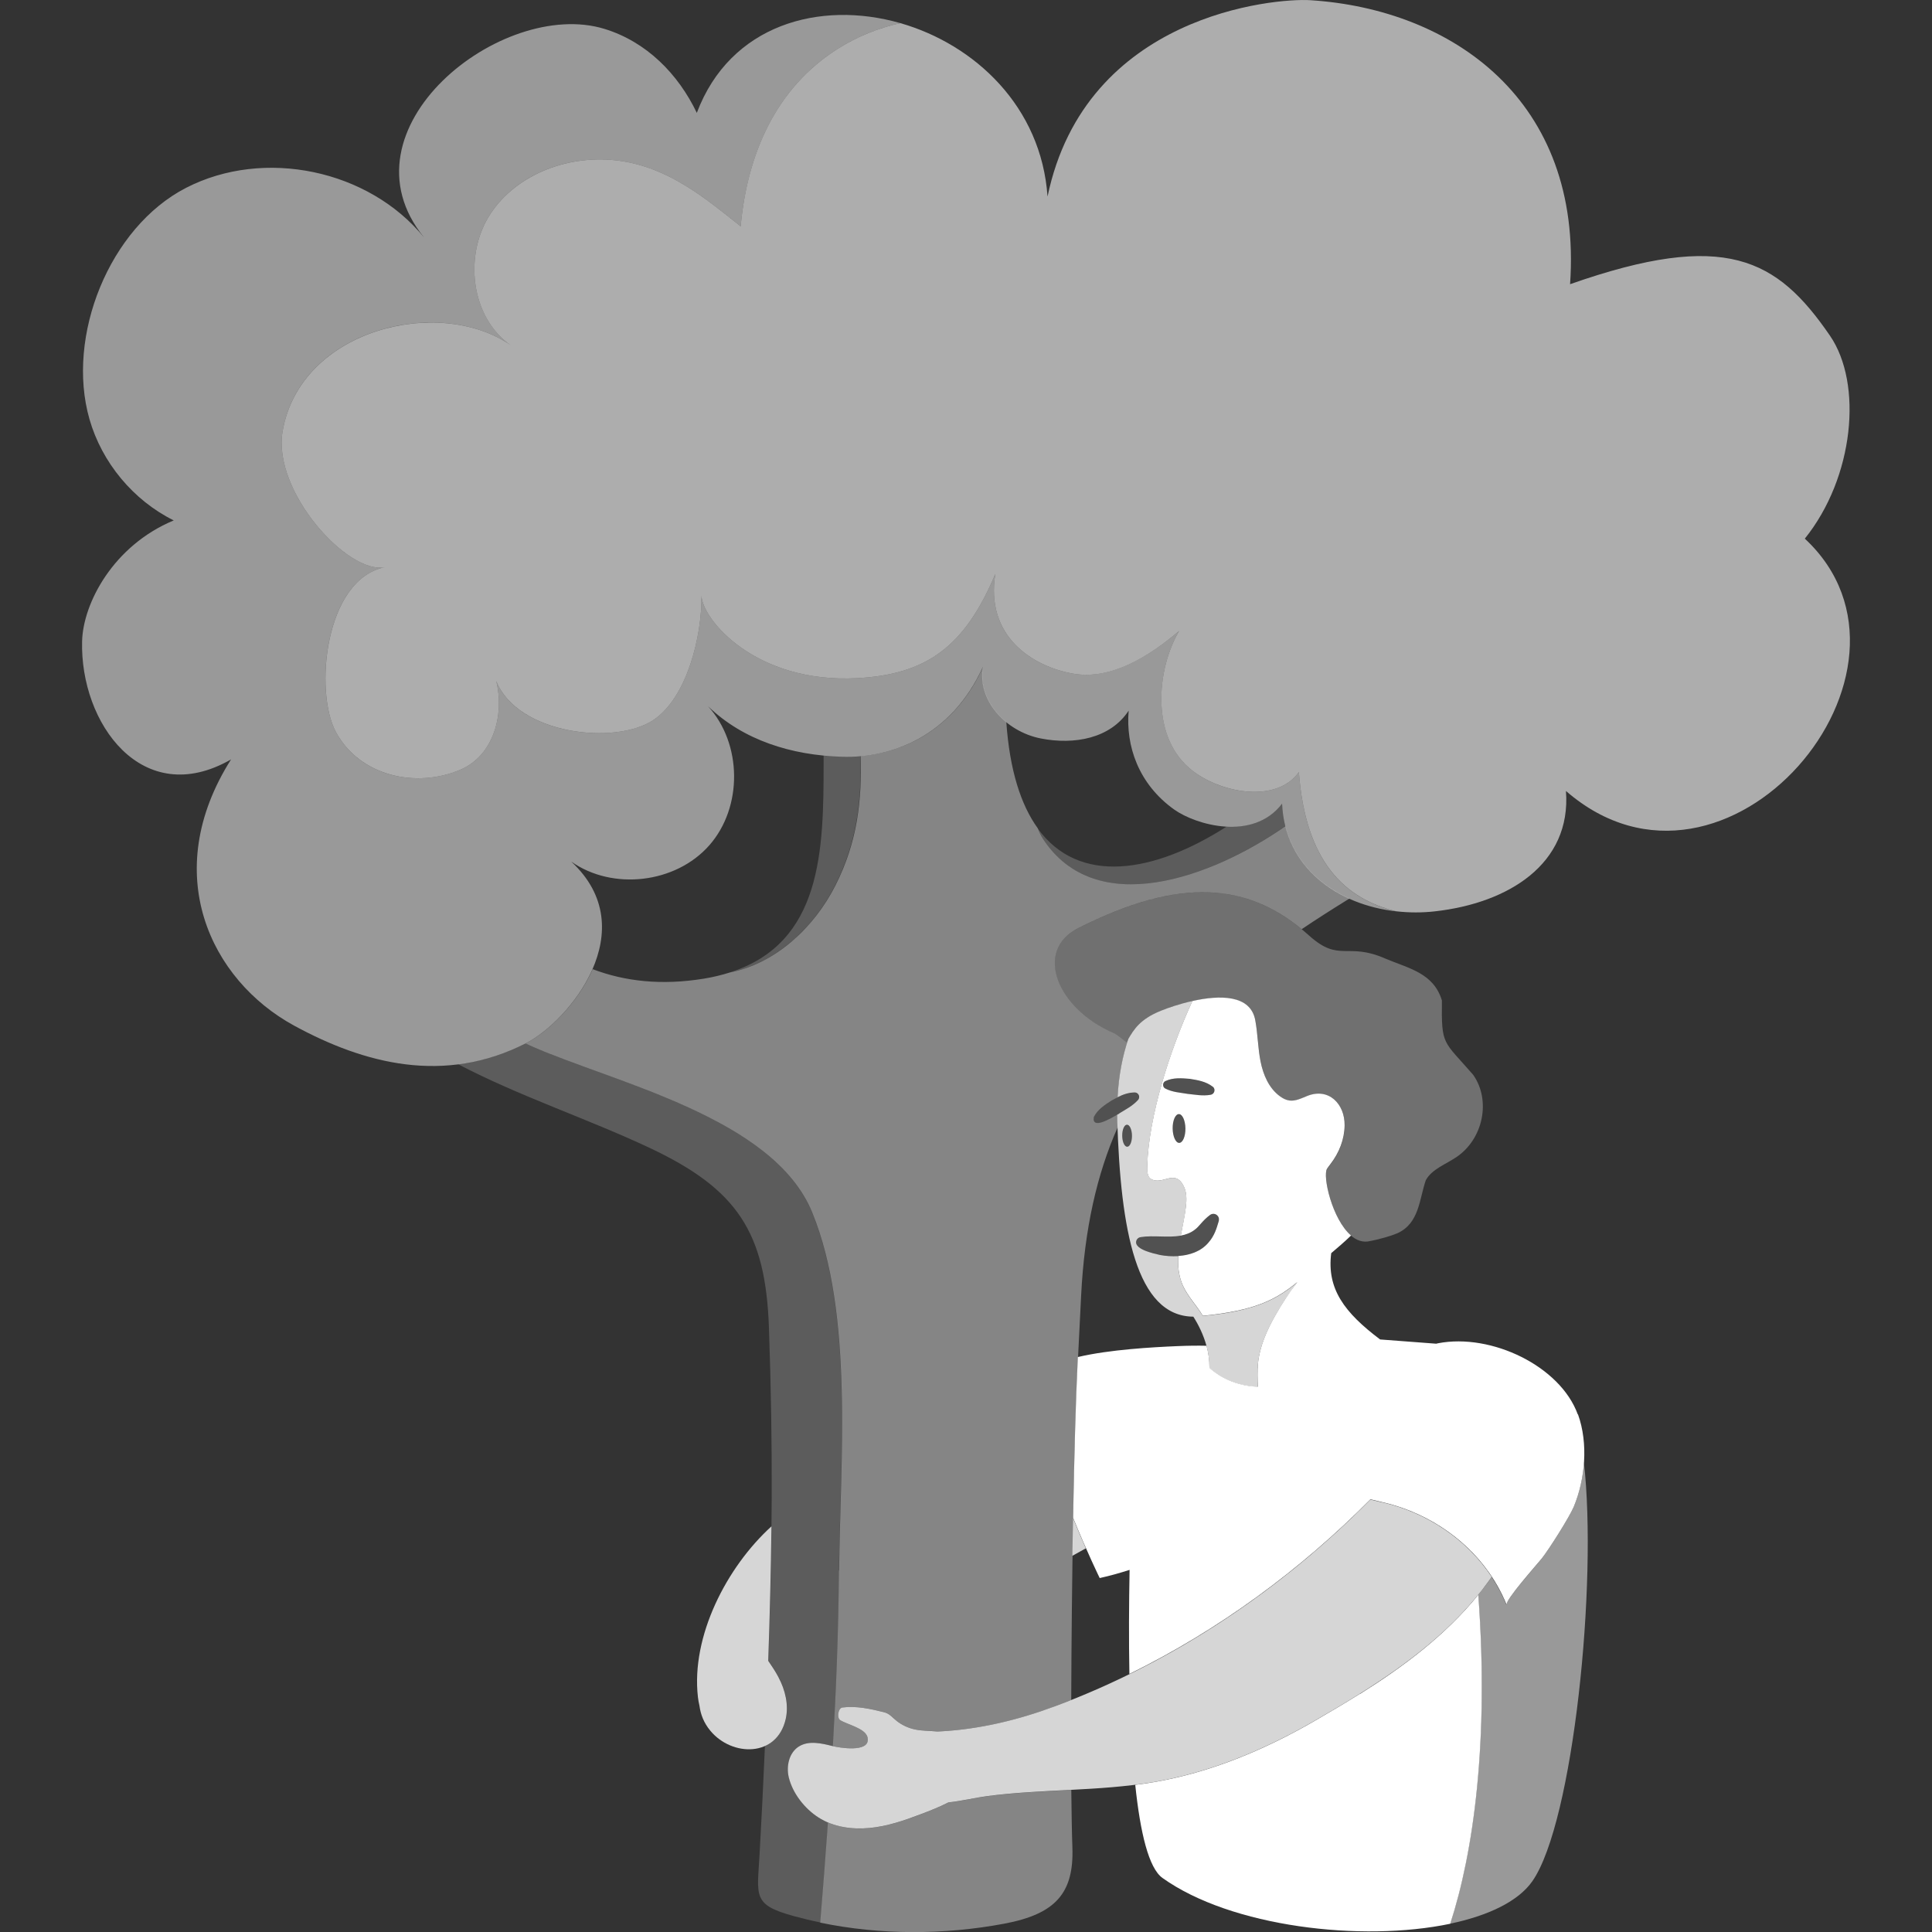 <svg viewBox="0 0 300 300" xmlns="http://www.w3.org/2000/svg"><rect x="0" y="0" width="300" height="300" fill="#333333" stroke="none"/><g fill="#fff"><path d="m 162.66 30.52 c -.96 -13.96 -11.29 -23.61 -22.86 -26.93 -3.38 .76 -6.63 2.06 -9.57 3.9 -9.83 6.13 -14.2 16.56 -15.22 27.66 -5.66 -4.53 -11.24 -9.12 -18.8 -10.18 -7.55 -1.06 -15.86 1.87 -20.05 8.23 -4.19 6.37 -3.09 16.06 3.16 20.42 -11.06 -7.72 -32.7 -2.57 -35.44 13.37 -1.6 9.33 10.17 22.25 15.87 21.08 -9.35 1.92 -10.97 19.32 -7.6 25.58 3.73 6.93 12.53 8.8 19.38 5.85 5.11 -2.2 6.82 -8.53 5.52 -13.77 3.29 8.32 18.5 10.05 24.43 6.06 5.25 -3.53 7.54 -13.15 7.44 -19.34 .06 3.61 8.29 13.74 24.27 12.85 10.51 -.59 16.56 -4.71 21.36 -16.18 -1.56 9.64 5.68 14.32 12 15.47 5.87 1.07 11.81 -2.6 16.54 -6.62 -3.55 6.08 -4.49 16.72 2.16 21.77 4.66 3.54 13.07 4.92 16.44 .14 1.02 13.88 7.07 19.69 15.15 21.63 1.97 .22 3.99 .23 5.99 0 11.34 -1.27 21.2 -7.32 20.33 -18.69 24.86 21.61 58.96 -18.83 37.09 -39.18 7.64 -9.49 9.05 -24.04 3.89 -31.54 -8.2 -11.93 -16.22 -16.45 -40.34 -7.97 1.99 -28.55 -18.28 -42.69 -40.33 -44.1 -5.54 -.35 -34.9 2.19 -40.81 30.49 z" opacity=".6"/><path d="m 201.69 119.88 c -3.37 4.78 -11.78 3.41 -16.44 -.14 -6.64 -5.05 -5.71 -15.68 -2.16 -21.77 -4.74 4.02 -10.68 7.68 -16.54 6.62 -6.32 -1.15 -13.56 -5.83 -12 -15.47 -4.8 11.47 -10.85 15.59 -21.36 16.18 -15.98 .89 -24.21 -9.24 -24.27 -12.85 .1 6.19 -2.19 15.81 -7.44 19.34 -5.93 3.99 -21.14 2.27 -24.43 -6.06 1.3 5.24 -.41 11.57 -5.52 13.77 -6.85 2.95 -15.65 1.09 -19.38 -5.85 -3.38 -6.27 -1.75 -23.66 7.6 -25.58 -5.7 1.17 -17.47 -11.75 -15.87 -21.08 2.73 -15.95 24.38 -21.1 35.44 -13.37 -6.25 -4.37 -7.35 -14.05 -3.16 -20.42 s 12.5 -9.29 20.05 -8.23 c 7.56 1.06 13.14 5.65 18.8 10.18 1.03 -11.1 5.39 -21.53 15.22 -27.66 2.94 -1.84 6.19 -3.14 9.57 -3.9 -12.49 -3.58 -26.43 .21 -31.6 13.94 -2.89 -6.05 -7.82 -11.05 -14.36 -13.05 -15.92 -4.86 -41.71 15.57 -27.98 32.41 -8.6 -10.56 -24.87 -13.95 -36.97 -7.72 -11.91 6.13 -18.68 23.03 -15 35.91 1.93 6.75 6.8 12.61 13.09 15.73 -9.4 3.91 -14.07 12.86 -14.23 18.74 -.35 12.76 9.37 26.27 23.13 18.37 -11.18 17.65 -3.23 34.24 9.79 41.34 10.86 5.91 23.3 9.21 36.03 2.71 6.63 -3.38 18.42 -17.61 6.99 -28.19 6.44 4.55 16.24 3.4 21.45 -2.52 s 5.12 -15.78 -.2 -21.6 c 5.47 5.28 12.94 7.62 20.83 7.85 7.6 .23 16.95 -3.12 21.86 -13.97 -.93 5.08 3.42 10.03 8.99 11.13 5.2 1.02 10.82 0 13.64 -4.33 -.48 5.48 1.52 11.4 7.06 15.36 3.33 2.38 12.27 5 16.76 -.91 .42 9.92 8.57 15.71 17.76 16.73 -8.08 -1.94 -14.13 -7.75 -15.15 -21.63 z" opacity=".5"/><path d="m 130.77 117.5 c -.97 -.03 -1.93 -.09 -2.88 -.19 v 1.07 c 0 13.6 -.19 28.05 -14.58 32.62 7.07 -1.4 13.04 -6.94 16.34 -13.45 3.53 -6.96 4.12 -13.44 3.96 -20.14 -.97 .09 -1.92 .11 -2.84 .09 z" opacity=".2"/><path d="m 199.08 124.78 c -2.2 2.9 -5.46 3.74 -8.61 3.57 -11.26 7.22 -22.94 9.19 -29.38 .23 .2 .57 .45 1.13 .82 1.69 8.19 12.51 26.04 6.13 37.67 -1.99 -.28 -1.11 -.45 -2.28 -.5 -3.51 z" opacity=".2"/><path d="m 226.13 179.69 c -1.67 1.12 -3.79 1.86 -4.73 3.57 -1.01 2.9 -1 6.69 -4.4 8.23 -.89 .39 -2.73 .95 -4.62 1.29 -4.57 .55 -7.24 -9.9 -6.3 -11.28 .16 -.24 .33 -.47 .51 -.7 1.37 -1.77 2.19 -3.87 2.21 -6.04 .04 -3.28 -2.44 -5.88 -5.78 -4.56 -.9 .36 -1.82 .84 -2.78 .72 -.54 -.07 -1.03 -.33 -1.47 -.65 -1.73 -1.25 -2.62 -3.37 -3.03 -5.46 s -.42 -4.25 -.81 -6.35 c -1.1 -5.97 -11.27 -2.85 -14.69 -1.48 -3.65 1.47 -4.38 3.31 -5.35 4.89 -.95 -.79 -1.64 -1.3 -1.97 -1.44 -8.78 -3.75 -12.46 -12.77 -5.53 -16.29 16.86 -8.55 27.26 -6.6 35.88 1.13 4.74 4.26 5.88 .96 11.83 3.57 3.65 1.55 7.49 2.22 8.8 6.51 -.08 7.08 .16 6.14 4.85 11.54 2.8 3.96 1.57 9.99 -2.62 12.8 z" opacity=".3"/><path d="m 180.95 167.88 c 1.22 -.57 2.5 -.45 3.77 -.35 1.24 .2 2.51 .4 3.58 1.22 .5 .35 .28 1.18 -.32 1.25 -1.27 .22 -2.4 -.03 -3.56 -.14 -1.2 -.21 -2.35 -.25 -3.48 -.83 -.47 -.22 -.46 -.95 .01 -1.16 z" opacity=".15"/><path d="m 169.82 173.48 c .61 -1.2 1.7 -1.88 2.77 -2.59 1.1 -.61 2.23 -1.22 3.58 -1.23 .39 -.01 .71 .31 .71 .69 0 .19 -.07 .36 -.19 .49 -.87 .95 -1.91 1.45 -2.9 2.07 -.76 .38 -4.33 2.76 -3.97 .56 z" opacity=".15"/><path d="m 177.12 192.11 c 2.76 -.45 6.11 .64 8.42 -1.16 .65 -.46 1.17 -1.4 2.34 -2.27 .39 -.29 .93 -.21 1.22 .18 .22 .29 .2 .65 .08 .96 -.26 .85 -.58 2.08 -1.57 3.18 -1.81 2.12 -5.01 2.34 -7.51 1.87 -.97 -.23 -4.38 -.93 -3.58 -2.39 .14 -.22 .36 -.35 .61 -.38 z" opacity=".15"/><ellipse cx="175.02" cy="176.36" opacity=".15" rx=".75" ry="1.71" transform="matrix(1 -.014 .014 1 -2.47 2.49)"/><ellipse cx="183.08" cy="175.23" opacity=".15" rx=".99" ry="2.24" transform="matrix(1 -.014 .014 1 -2.46 2.6)"/><path d="m 245.95 227 c -.15 2.49 -.72 4.93 -1.6 7.01 -.68 1.62 -3.84 6.61 -4.98 8.05 -.75 .94 -5.72 6.49 -5.44 7.18 -.62 -1.54 -1.4 -3 -2.3 -4.37 -.15 .21 -.29 .42 -.44 .63 -.53 .73 -1.09 1.43 -1.66 2.13 1.68 22.89 -.77 40.06 -4.36 51.08 5.89 -1.24 10.58 -3.44 12.79 -6.62 6.35 -9.17 10.13 -46.3 7.98 -65.08 z" opacity=".5"/><path d="m 214.66 233.3 c -.67 -.15 -1.29 -.3 -1.87 -.45 -13.84 13.99 -30.59 25.26 -49.03 32.12 -5.7 2.12 -11.69 3.56 -17.78 3.88 -.14 .01 -.28 .02 -.42 .02 -1.16 -.12 -2.34 -.08 -3.48 -.32 -1.04 -.22 -2.03 -.68 -2.86 -1.34 -.75 -.59 -1.05 -1.11 -1.97 -1.34 -2.06 -.52 -4.31 -1.01 -6.44 -.73 -.67 .09 -.9 1.6 -.34 1.96 1.06 .68 3.76 1.23 4.21 2.56 .04 .11 .06 .21 .07 .31 .26 2.22 -4.45 1.42 -5.51 1.15 -1.71 -.43 -3.64 -.87 -5.15 .05 -1.55 .94 -2.03 3.05 -1.61 4.81 .6 2.49 2.48 4.88 4.62 6.24 2.32 1.48 5.19 1.89 7.93 1.63 s 5.37 -1.16 7.94 -2.14 c 1.23 -.47 2.81 -1.06 4.29 -1.83 2.13 -.23 4.27 -.75 5.94 -.97 8.59 -1.13 17.34 -.74 25.89 -2.18 8.8 -1.49 17.15 -4.97 24.93 -9.46 2.4 -1.39 4.81 -2.8 7.16 -4.28 7.57 -4.75 14.69 -10.15 20.01 -17.51 .15 -.21 .29 -.42 .44 -.63 -3.87 -5.86 -10.11 -10 -16.98 -11.57 z" opacity=".8"/><path d="m 211.19 263 c -2.36 1.48 -4.76 2.89 -7.16 4.28 -7.78 4.49 -16.13 7.97 -24.93 9.46 -.94 .16 -1.88 .29 -2.82 .41 .78 7.43 2.09 12.93 4.23 14.46 10.65 7.61 30.94 9.99 44.68 7.11 3.59 -11.02 6.04 -28.19 4.36 -51.08 -5.1 6.28 -11.54 11.1 -18.35 15.38 z"/><path d="m 173.78 172.92 c -.07 .04 -.18 .1 -.3 .17 0 .31 0 .61 .01 .93 .52 16.95 2.95 30.37 11.81 30.43 .82 1.29 1.58 2.84 2.05 4.56 .2 .74 .34 1.52 .4 2.32 .01 .14 .02 .28 .03 .43 .01 .2 .02 .4 .02 .6 v .06 c .9 .83 3.42 2.79 7.53 2.95 0 -.04 0 -.07 -.01 -.11 -.01 -.19 -.02 -.39 -.02 -.58 -.02 -.45 -.03 -.9 -.03 -1.35 0 -.09 0 -.17 0 -.26 .01 -.45 .02 -.91 .07 -1.36 .26 -2.59 1.34 -5.02 2.61 -7.29 .5 -.9 1.04 -1.77 1.6 -2.63 .23 -.35 .49 -.69 .73 -1.03 .38 -.55 .76 -1.11 1.17 -1.64 -1.58 1.29 -3.12 2.35 -5.18 3.19 -.21 .09 -.43 .17 -.65 .25 -.75 .28 -1.57 .53 -2.48 .76 -.35 .09 -.71 .17 -1.08 .25 -1.12 .24 -2.38 .44 -3.8 .61 -.47 .06 -.97 .11 -1.48 .16 -.18 -.3 -.38 -.59 -.58 -.88 -.04 -.06 -.08 -.12 -.13 -.18 -.2 -.28 -.41 -.56 -.62 -.85 s 0 -.01 -.01 -.01 c -.13 -.17 -.26 -.35 -.38 -.52 -.06 -.08 -.12 -.16 -.17 -.24 -.47 -.65 -.9 -1.32 -1.22 -2.03 -.23 -.52 -.4 -1.05 -.52 -1.6 -.21 -.97 -.25 -1.98 -.2 -2.98 -.97 .06 -1.95 -.01 -2.84 -.18 -.97 -.23 -4.38 -.93 -3.58 -2.39 .14 -.22 .36 -.35 .61 -.38 1.97 -.32 4.24 .14 6.22 -.23 .28 -1.49 .62 -2.97 .79 -4.47 .13 -1.09 .15 -2.26 -.35 -3.24 -1.39 -2.72 -3.27 -.02 -5.09 -1.1 -.61 -.36 -.57 -1.48 -.56 -2.07 .25 -7.69 3.52 -17.9 7.01 -25.55 -1.99 .44 -3.81 1.07 -4.92 1.52 -3.23 1.31 -4.17 2.9 -5.02 4.34 -.9 2.63 -1.5 5.65 -1.68 9.08 .81 -.41 1.67 -.73 2.64 -.74 .39 -.01 .71 .31 .71 .69 0 .19 -.07 .36 -.19 .49 -.87 .95 -1.91 1.45 -2.9 2.07 z m 1.26 5.15 c -.42 .01 -.77 -.75 -.78 -1.7 -.01 -.94 .31 -1.71 .73 -1.72 s .77 .75 .78 1.7 c .01 .94 -.31 1.71 -.73 1.72 z" opacity=".8"/><path d="m 120.89 260.45 c -.48 -.91 -1.04 -1.74 -1.6 -2.56 .25 -7.21 .42 -14.04 .5 -20.88 -6.96 6.33 -12.49 17.05 -11.42 26.49 .05 .44 .13 .9 .24 1.36 .18 1.34 .66 2.65 1.7 3.9 3.36 4.04 10.32 4.14 11.69 -1.81 .5 -2.19 -.06 -4.51 -1.11 -6.49 z" opacity=".8"/><path d="m 166.53 241.58 c .7 -.38 1.39 -.77 2.08 -1.16 -.6 -1.36 -1.28 -2.96 -1.99 -4.69 -.04 1.92 -.07 3.88 -.1 5.85 z" opacity=".8"/><path d="m 245 219.64 c -2.72 -7.51 -13.42 -12.65 -21.69 -11.06 -.1 .02 -.2 .05 -.3 .07 l -8.71 -.66 c -5.52 -4.16 -8.3 -7.84 -7.59 -13.4 1.04 -.88 2.08 -1.77 3.08 -2.74 -2.94 -2.5 -4.46 -9.28 -3.72 -10.38 .16 -.24 .33 -.47 .51 -.7 1.37 -1.77 2.19 -3.87 2.21 -6.04 .04 -3.28 -2.44 -5.88 -5.78 -4.56 -.9 .36 -1.82 .84 -2.78 .72 -.54 -.07 -1.03 -.33 -1.47 -.65 -1.73 -1.25 -2.62 -3.37 -3.03 -5.46 s -.42 -4.25 -.81 -6.35 c -.74 -4.04 -5.62 -3.92 -9.77 -2.99 -3.49 7.64 -6.77 17.85 -7.01 25.55 -.02 .59 -.05 1.71 .56 2.07 1.82 1.08 3.7 -1.62 5.09 1.1 .5 .98 .48 2.14 .35 3.24 -.18 1.5 -.52 2.98 -.79 4.47 .79 -.15 1.54 -.42 2.2 -.94 .65 -.46 1.17 -1.4 2.34 -2.27 .39 -.29 .93 -.21 1.22 .18 .22 .29 .2 .65 .08 .96 -.26 .85 -.58 2.08 -1.57 3.18 -1.16 1.36 -2.91 1.94 -4.67 2.05 -.05 1 -.01 2.01 .2 2.98 .12 .55 .29 1.08 .52 1.6 .77 1.7 2.17 3.13 3.11 4.71 8.18 -.82 11.33 -2.5 14.66 -5.23 -1.28 1.68 -2.46 3.45 -3.49 5.3 -1.27 2.27 -2.35 4.71 -2.61 7.29 -.12 1.21 -.07 2.43 -.01 3.65 -4.11 -.15 -6.63 -2.11 -7.53 -2.95 .01 -1.19 -.16 -2.33 -.45 -3.41 -1.32 -.03 -2.83 -.02 -4.61 .06 -3.73 .16 -10.42 .52 -15.37 1.69 -.01 .27 -.03 .54 -.04 .81 -.29 5.93 -.53 14.66 -.7 24.16 2.16 5.33 4.13 9.35 4.13 9.35 1.64 -.36 3.17 -.8 4.64 -1.27 -.1 5.3 -.13 10.82 -.03 16.16 13.88 -6.82 26.55 -16.13 37.43 -27.12 .58 .15 1.2 .29 1.87 .45 8.48 1.94 15.99 7.78 19.28 15.94 -.28 -.69 4.68 -6.24 5.44 -7.18 1.14 -1.44 4.3 -6.43 4.98 -8.05 1.75 -4.19 2.3 -9.81 .65 -14.37 z m -61.89 -42.17 c -.55 .01 -1 -.99 -1.02 -2.22 s .41 -2.24 .96 -2.25 1 .99 1.02 2.22 -.41 2.24 -.96 2.25 z m 4.88 -7.47 c -1.27 .22 -2.4 -.03 -3.56 -.14 -1.2 -.21 -2.35 -.25 -3.48 -.83 -.47 -.22 -.46 -.95 .01 -1.16 1.22 -.57 2.5 -.45 3.77 -.35 1.24 .2 2.51 .4 3.58 1.22 .5 .35 .28 1.18 -.32 1.25 z"/><path d="m 130.27 243.87 c -.07 9.13 -.42 18.21 -.94 27.27 1.2 .28 5.68 1 5.43 -1.17 -.01 -.1 -.04 -.2 -.07 -.31 -.45 -1.33 -3.15 -1.87 -4.21 -2.56 -.57 -.36 -.34 -1.87 .34 -1.96 2.13 -.28 4.39 .21 6.44 .73 .92 .23 1.22 .75 1.97 1.34 .84 .66 1.82 1.12 2.86 1.34 1.14 .24 2.32 .19 3.48 .32 .14 -.01 .28 -.01 .42 -.02 6.09 -.32 12.07 -1.75 17.78 -3.88 .86 -.32 1.71 -.66 2.57 -1 .03 -8.92 .13 -18.95 .3 -28.25 v -.01 c .03 -1.73 .07 -3.44 .1 -5.11 0 -.1 0 -.19 .01 -.28 .03 -1.54 .07 -3.05 .11 -4.52 .01 -.28 .01 -.56 .02 -.84 .01 -.49 .03 -.98 .04 -1.47 .01 -.46 .03 -.92 .04 -1.38 .01 -.29 .02 -.58 .03 -.87 .01 -.44 .03 -.88 .04 -1.31 .01 -.21 .01 -.42 .02 -.63 .02 -.6 .04 -1.17 .06 -1.75 .01 -.2 .01 -.39 .02 -.59 .02 -.52 .04 -1.04 .06 -1.54 0 -.08 .01 -.16 .01 -.24 .02 -.58 .05 -1.13 .07 -1.68 .01 -.13 .01 -.25 .02 -.37 .02 -.55 .05 -1.08 .07 -1.59 .17 -3.48 .35 -6.95 .52 -10.41 .52 -10.33 2.45 -18.8 5.67 -26.08 -.01 -.35 -.03 -.7 -.04 -1.05 -.01 -.32 -.01 -.62 -.01 -.93 -1.12 .64 -3.99 2.37 -3.66 .39 .61 -1.2 1.7 -1.88 2.77 -2.58 .52 -.28 1.04 -.56 1.59 -.79 -.22 .09 -.44 .19 -.65 .3 .18 -3.43 .78 -6.45 1.68 -9.08 -.11 .19 -.22 .37 -.33 .55 -.95 -.79 -1.64 -1.3 -1.97 -1.44 -8.78 -3.75 -12.46 -12.77 -5.53 -16.29 16.12 -8.17 26.33 -6.74 34.73 .15 2.23 -1.5 4.57 -3 7 -4.5 .14 -.09 .27 -.18 .41 -.26 -4.81 -2.17 -8.6 -5.95 -9.93 -11.24 -11.64 8.11 -29.48 14.5 -37.67 1.99 -.37 -.56 -.63 -1.13 -.82 -1.69 -2.59 -3.6 -4.34 -8.97 -4.86 -16.47 -2.64 -2.17 -4.19 -5.35 -3.6 -8.58 -4.31 9.53 -12.05 13.27 -19.01 13.88 .17 6.69 -.42 13.18 -3.96 20.14 -3.31 6.51 -9.28 12.06 -16.34 13.45 -1.24 .39 -2.57 .72 -4.03 .96 -6.6 1.08 -12.29 .43 -17.29 -1.47 -2.34 5.33 -6.97 9.77 -10.3 11.47 -.04 .02 -.08 .04 -.13 .06 .33 .15 .66 .31 .99 .46 12.95 5.68 37.49 11.08 43.51 25.75 6.5 15.84 4.34 38.87 4.2 55.65 v -.01 z" opacity=".4"/><path d="m 166.36 277.94 c -4.4 .23 -8.8 .41 -13.16 .98 -1.67 .22 -3.81 .74 -5.94 .97 -1.48 .77 -3.06 1.36 -4.29 1.83 -2.57 .98 -5.2 1.87 -7.94 2.14 -2.19 .21 -4.45 -.02 -6.46 -.87 -.37 5.19 -.77 10.38 -1.2 15.56 9.35 1.94 19.23 1.91 28.56 .16 7.99 -1.5 10.85 -4.75 10.59 -11.88 -.08 -2.19 -.13 -5.23 -.17 -8.88 z" opacity=".4"/><path d="m 127.11 282.22 c -2.13 -1.36 -4.02 -3.75 -4.62 -6.24 -.42 -1.76 .06 -3.87 1.61 -4.81 1.51 -.92 3.44 -.47 5.15 -.05 .02 .01 .06 .01 .09 .02 .51 -9.06 .86 -18.15 .94 -27.27 .14 -16.77 2.3 -39.81 -4.2 -55.65 -6.02 -14.67 -30.55 -20.07 -43.51 -25.75 -.33 -.15 -.66 -.31 -.99 -.46 -3.51 1.77 -7 2.81 -10.43 3.25 9.48 4.96 20.01 8.42 29.7 12.97 13.64 6.42 18.03 13.09 18.55 27.93 .66 18.91 .52 34.16 -.1 51.72 .56 .82 1.12 1.65 1.6 2.56 1.04 1.99 1.61 4.31 1.11 6.49 -.49 2.14 -1.71 3.49 -3.23 4.16 -.24 5.65 -.52 11.29 -.84 16.93 -.36 6.42 -1.11 7.74 5.24 9.49 1.39 .38 2.79 .72 4.21 1.01 .43 -5.18 .83 -10.37 1.2 -15.56 -.51 -.21 -1 -.46 -1.47 -.76 z" opacity=".2"/></g></svg>